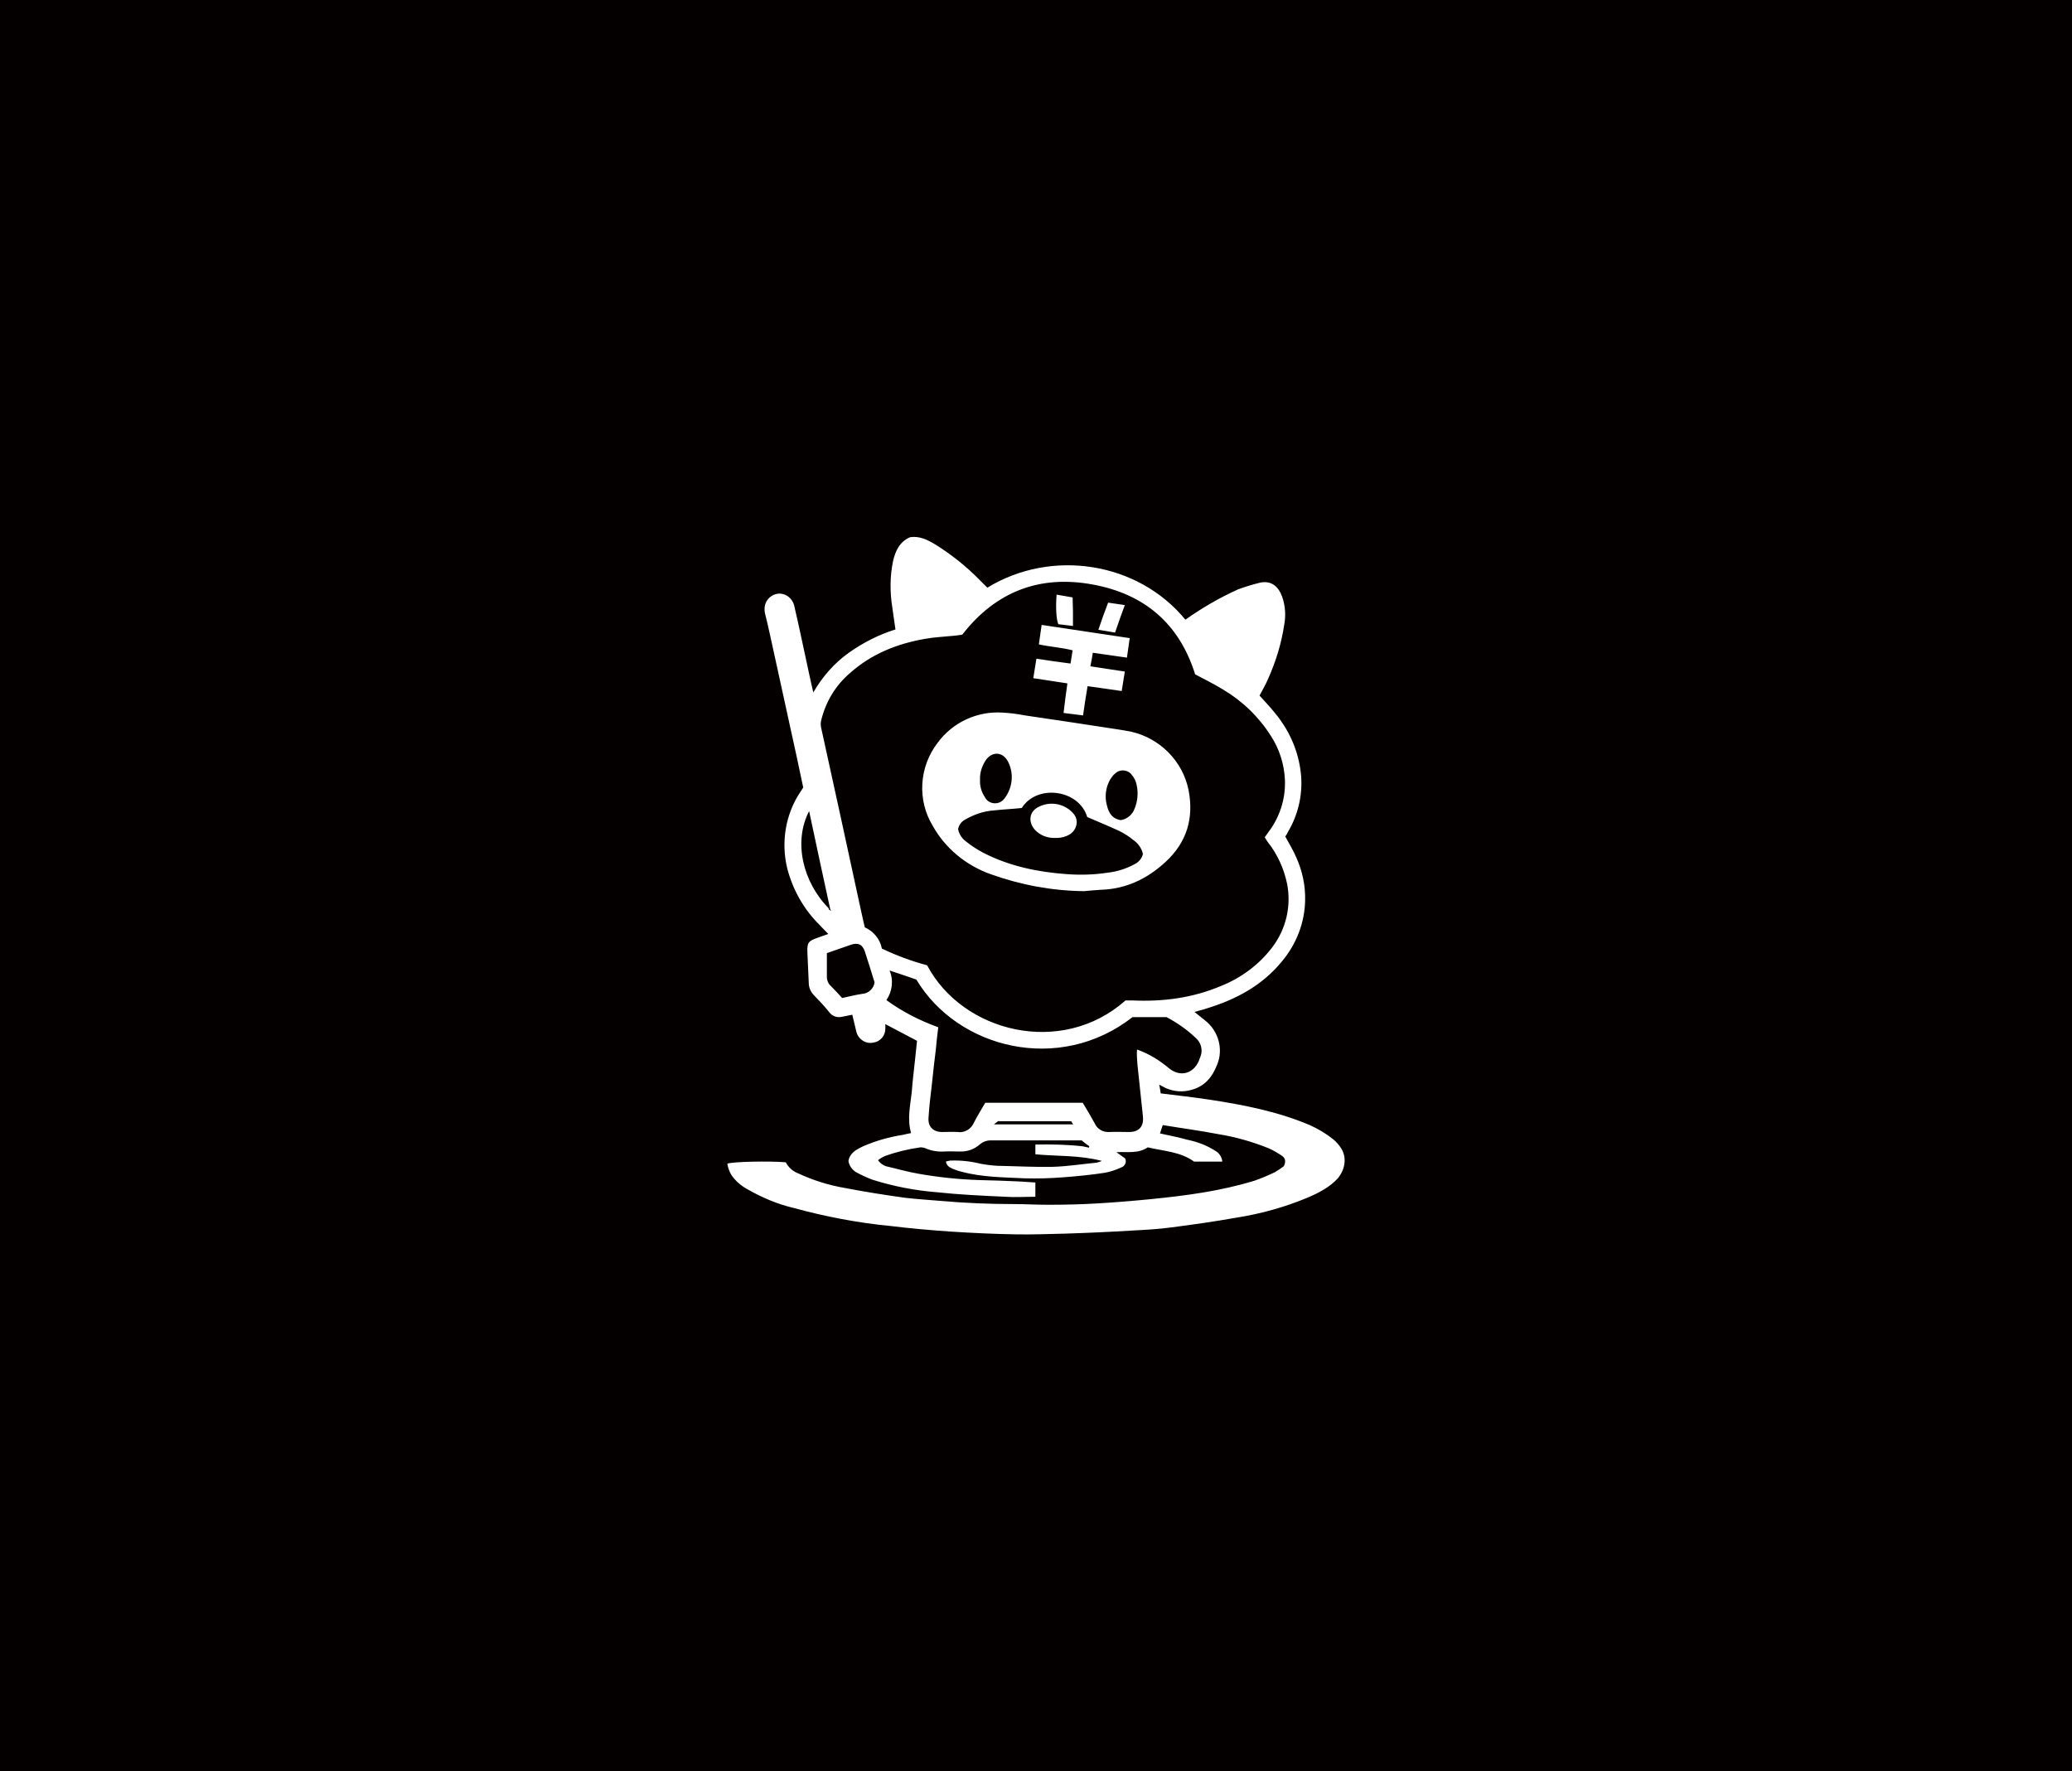 <?xml version="1.0" encoding="UTF-8"?>
<svg id="_レイヤー_2" data-name="レイヤー 2" xmlns="http://www.w3.org/2000/svg" viewBox="0 0 595.28 508.94">
  <defs>
    <style>
      .cls-1 {
        fill: #fff;
      }

      .cls-2 {
        fill: #040000;
      }
    </style>
  </defs>
  <g id="_レイヤー_2-2" data-name=" レイヤー 2">
    <rect class="cls-2" width="595.28" height="508.94"/>
    <path id="_パス_1" data-name="パス 1" class="cls-1" d="M385.26,329.85c-.6-.9-1.3-1.7-2.1-2.4-2.1-1.7-4.4-3.1-6.9-4.2-9.2-3.9-19-5.8-28.8-7.3-4.6-.7-9.2-1.2-14-1.8-.1-.7-.2-1.5-.4-2.5.8.4,1.3.7,1.9,1,2.3,1,4.9,1.2,7.3.5,3.8-1,6-3.6,7.4-7.2,1.9-4.5.4-9.8-3.5-12.8-1-.8-1.9-1.5-3-2.4,1.3-.4,2.4-.6,3.5-1,8.5-2.6,16-6.6,21.7-13.6,4.1-4.9,6.5-11.1,6.6-17.5.1-4.2-.8-8.4-2.5-12.2-.9-2.1-2.1-4.1-3.2-6.1.3-.4.5-.8.7-1.2,3.3-5.5,4.6-12,3.6-18.3-.9-5.9-3.4-11.3-7.2-15.9-1.4-1.8-3-3.4-4.5-5.1.9-1.7,1.8-3.2,2.5-4.9,2.2-4.9,3.8-10.1,4.6-15.5.5-2.7.3-5.4-.6-8-1-2.8-3.1-5-6.9-3.9-2,.5-3.9,1.1-5.8,1.8-5.3,2.4-10.3,5.3-15.1,8.7-13.6-16.6-38.4-20.5-56.9-9.2l-2.1-2.1c-3.9-4-8.3-7.5-13-10.4-2.2-1.3-4.4-2.4-7.1-2-3,1.3-4.2,3.9-4.9,6.9-.9,4.4-.9,8.9-.2,13.3.3,2.1.6,4.1.9,6.3-4.8,1.5-9.3,3.8-13.4,6.7-4.2,3-7.6,6.9-10.2,11.4-.5-2.1-.9-3.9-1.3-5.8-1.4-6.4-2.7-12.8-4.2-19.2-.5-1.9-2.1-3.3-4.1-3.4-2.4,0-4.4,1.9-4.4,4.4,0,.4,0,.8.1,1.2,1,3.9,1.8,7.9,2.7,11.9,2.2,9.9,4.3,19.8,6.5,29.7.6,2.8,1.2,5.7,1.8,8.5-.3.5-.6,1-.9,1.4-4.2,6.4-5.5,14.3-3.7,21.8,1.6,6.2,4.8,11.9,9.4,16.4.7.8,1.5,1.5,2.4,2.5-1.2.4-2.2.8-3.1,1.1-2.6.9-3,1.4-2.9,4.1.1,3,.3,6,.4,8.9,0,1.2.5,2.4,1.3,3.3,1.6,1.7,3.2,3.3,4.6,5.1.8,1.1,2.2,1.6,3.6,1.3,1-.2,1.9-.4,3-.6.4,1.7.8,3.4,1.2,5,.6,2.1,2.7,3.5,4.9,3,2-.3,3.4-2,3.4-4v-1.3l9.1,4.8-.6,5.7c-.3,3-.7,5.9-.9,8.9-.4,3.9-1.4,7.8-.2,11.9-.9.2-1.6.3-2.3.5-3.9.6-7.8,1.7-11.5,3.3-1.9.9-3.8,1.9-4.2,4.2.2,1.4,1.1,2.6,2.3,3.3,1.5.8,3,1.5,4.6,2.1,6,1.9,12.2,3.1,18.5,3.6,6.5.7,13.1,1,19.7,1.3,2.8.2,5.7,0,8.6,0v-4.1c-1.6-.1-3.2-.2-4.7-.3-3.9-.2-7.7-.3-11.6-.4-5.8-.2-11.5-.8-17.2-1.8-2.9-.5-5.8-1.3-8.7-2-1.2-.2-2.3-.9-3-1.9.6-.5,1.3-.9,2-1.2,3.3-1.2,6.7-2,10.2-2.5.5,0,1.1.1,1.5.3,1.6.7,3.4,1,5.2.9,1.5-.1,3,0,4.5,0,2.1.1,4.2-.6,5.8-2,.9-.8,2-1.2,3.2-1.2h26.1l1.5,1.2c.3.2.5.3.7.5,0,.1-.1.3-.1.4l-1.8-.4c-4.5-.5-9.1-.6-13.6-.5v2.8c6.3.6,12.6.2,19.1,1.9-.5.2-1,.4-1.5.5-4.2.4-8.5,1.1-12.7,1.2-5.3.1-10.6-.2-15.9-.3-1.6-.1-3.2-.3-4.8-.6-2.8-.7-5.7-1-8.6-.9-.4.1-.9.1-1.3.3.2,1.2,1,1.6,1.8,2,.9.4,1.8.7,2.7.9,5.9,1.6,12.1,1.6,18.1,1.9,3.7.1,7.5,0,11.2-.3,4-.3,8-.7,11.9-1.3,1.6-.3,3.1-.8,4.6-1.5,1-.3,1.6-1.3,1.3-2.3,0-.1-.1-.2-.1-.3l-2.5-1.8c3.1-.2,6.2.5,9-1.4,4.5,1.1,9.3,1.2,13.3,4.1h8.1c-.1-1.3-.9-2.5-2-3.1-2.5-1.6-5.2-2.6-8.1-3.2-2.5-.7-5.1-1.2-7.8-1.8.3-.8.5-1.6.8-2.4,5.4.9,10.7,1.6,15.9,2.6,5,.8,9.9,2.2,14.6,4.1,1.3.6,2.5,1.3,3.7,2.1.9.6,1.3,1.5.6,3-.9.7-1.8,1.3-2.7,1.8-1.9.9-3.8,1.7-5.8,2.4-9.8,3-19.8,4.3-29.9,5.3-5,.5-10,.9-15,1.2-4.8.3-9.6.4-14.4.4-3.3,0-6.6-.2-10-.2-6.9,0-13.8-.3-20.7-.9-3.4-.3-6.9-.5-10.3-.9-5.8-.8-11.5-1.7-17.2-2.8-4.7-.8-9.2-2.2-13.5-4.2-1.6-.6-2.9-1.8-3.6-3.2-4.6-.4-15.4-.2-16.8.4.2,1.2.6,2.3,1.2,3.3,1.2,1.7,2.7,3,4.5,4,4.2,2.4,8.6,4.3,13.3,5.4,9.1,2.5,18.5,4.3,27.9,5.2,5.7.7,11.4,1.2,17.2,1.6,6.2.4,12.5.7,18.7.8,4.7.1,9.4-.1,14-.2,6.6-.2,13.2-.5,19.7-.9,3.7-.2,7.5-.4,11.1-.9,6.2-.8,12.5-1.7,18.7-2.8,7-1.1,13.8-3,20.3-5.7,3.3-1.4,6.4-3,8.8-5.6,2.2-2.7,2.6-6.1.9-8.7M238.06,260.95c-7.4-7.5-10.2-19.1-5.6-27.9,2,9.5,4,18.7,6,27.9,0,.1.1.3.1.4l.2.2-.1.1-.6-.4c.1,0,0-.1,0-.3M247.76,285.55c-2,.3-4,.8-5.8,1.2-1.2-1.3-2.2-2.4-3.3-3.5-.7-.6-1.1-1.6-1.1-2.5v-6.9l6.9-2.4c2.1-.7,3.3-.1,4,1.9,1,3,1.9,6,2.8,8.9-.2,1.7-1.7,3.2-3.5,3.3M253.36,272.55c-.5-2.7-2.4-5-4.9-6.1-.6-2.4-1.1-5-1.7-7.6l-5.4-24.9c-1.8-8.4-3.7-16.7-5.5-25.1-.1-.7-.1-1.3.1-2,1.3-5.3,4.2-10.1,8.4-13.6,6.1-5.4,13.4-8.3,21.4-9.7,2.8-.5,5.6-.6,8.5-.9.7-.1,1.5-.2,2.2-.3,9.7-12.5,22.4-17.2,37.5-14.4,14.7,2.7,24.8,11.1,29.4,25.8,2.6,1.4,5.3,2.7,7.9,4.3,5.6,3.3,10.3,7.8,13.8,13.3,2.5,3.8,3.9,8.2,4.1,12.8.2,5.4-1.5,10.7-4.8,15-.3.4-.6.9-1,1.4.3.5.5.9.8,1.3,2.8,3.5,4.7,7.7,5.6,12,1.3,6.5-.3,13.2-4.3,18.4-3.8,5-9,8.8-14.8,11.1-8.1,3.4-16.6,4.5-25.3,4.1h-2c-18.4,16.3-46.8,9.2-57-10.1-4.5-1.2-8.8-2.8-13-4.8M285.56,323.05c.6-.5.9-.7,1.2-.9.1-.1.3,0,.4,0h20.6c.2.3.3.6.6.9h-22.8ZM326.76,305.65c.5,5,1.1,10.1,1.6,15.1.3,2.9-1.1,4.5-4,4.5-1.9,0-3.8-.1-5.7,0-1.7.1-3.4-.8-4.1-2.4-.6-1-1.1-2-1.7-3l-1.8-3h-28c-1.1,1.9-2.3,3.8-3.3,5.8-.8,1.8-2.7,2.9-4.6,2.6-1.5-.1-3,0-4.5,0-2.6,0-4.1-1.6-3.9-4.1.2-3.3.6-6.6,1-9.9.3-3.2.7-6.4,1.1-9.7.2-2.1.4-4.2.7-6.4-5.3-1.9-10.4-4.5-14.9-7.8,1.7-2.5,2.1-5.7.9-8.5,2.7.9,5.2,1.7,7.7,2.6,11.9,19.9,41.1,27.2,62.1,10.8h9.8c3,1.6,5.9,3.6,8.4,6,1.5,1.3,2.1,3.5,1.3,5.4-.2.4-.3.9-.5,1.3-1.7,3.7-5.4,4.5-8.5,2-2.7-2.3-5.8-4.2-9.2-5.4-.1,1.3,0,2.7.1,4.1M284.56,251.15c8.6,3.1,17.7,4.8,26.9,4.9,1.2-.1,3-.3,4.8-.4,7.3-.2,13.4-3.2,18.6-8,6.1-5.6,8.2-12.6,6.6-20.7-1.7-8.3-8.2-14.8-16.4-16.7-2-.4-4-.7-6-1-3.9-.6-7.9-1.2-11.8-1.8-4.3-.6-8.6-1.3-12.8-1.9-2.1-.4-4.3-.7-6.4-.8-7.3-.5-14.4,2.8-18.7,8.7-5.3,6.9-5.9,16.4-1.4,23.8,3.6,6.5,9.6,11.4,16.6,13.9M318.96,223.95c.4-.6.8-1.2,1.4-1.7,1.2-1.2,3.2-1.2,4.5,0,.1.1.2.3.3.4.7.8,1.2,1.8,1.4,2.9.5,2.3.3,4.6-.6,6.8-.6,1.7-2.1,3-4,3.3-3.1-.6-3.7-2.9-4.2-5.4-.3-2.2.1-4.4,1.2-6.3M283.06,218.65c1.6-2.6,4.8-3,6.5.1,1.8,3.4,1.4,7.6-1,10.7-1.1,1.5-3.2,1.8-4.7.7-.4-.3-.7-.7-.9-1.1-1-1.5-1.5-3.2-1.4-5-.1-1.9.5-3.8,1.5-5.4M277.16,235.55c2.6-1.5,5.4-2.5,8.4-2.7,2.6-.3,5.3-.4,8-.7,4.3-6.9,16.4-5.4,18.8,2.6,3.2,1.4,6.2,2.6,9.2,4,1.4.7,2.7,1.5,3.9,2.5,1.5,1,2.5,2.4,2.9,4.1-.3,1.3-1.2,2.4-2.5,3-2.4,1.3-5,2.1-7.7,2.4-3.9.6-7.9.7-11.8.4-8.3-.6-16.4-2.3-23.8-6.1-1.7-.9-3.3-1.9-4.8-3.1-1.3-.9-2.2-2.2-2.5-3.7.2-1.2.9-2.1,1.9-2.7M306.66,196.35l-9.8-1.5c.3-1.9.6-3.7.9-5.6,3.3.5,6.5,1,9.8,1.4.2-1.2.4-2.4.6-3.8-3.2-.8-6.4-1-9.7-1.7l.8-5.6c8.5,1.3,16.8,2.5,25.3,3.8-.3,2-.5,3.7-.8,5.6l-9.8-1.4c-.2,1.3-.4,2.5-.7,3.9l9.9,1.5c-.3,1.8-.6,3.6-.9,5.6-3.2-.5-6.4-.9-9.8-1.4-.5,2.9-.9,5.5-1.3,8.4l-5.6-.7c.3-2.8.7-5.6,1.1-8.5M304.06,179.35c-.6-1.3-.8-4.9-.5-8.5l4.6.8c0,1.4.1,2.8.1,4.1v4.1c-1.4-.2-2.8-.3-4.2-.5M320.36,181.75l-4.8-.8c.9-2.7,1.8-5.2,2.8-7.8l4.8.7c-1,2.7-1.9,5.2-2.8,7.9M297.36,238.45c-2.1-2.3-1.7-5.4,1.2-6.7,2.9-1.4,6.3-1,8.8,1,1.5,1.2,2.4,2.7,1.8,4.6-.6,2-2.3,2.9-4.3,3.3-.5.1-1.1.1-1.6.1-2.3.1-4.4-.7-5.9-2.3"/>
  </g>
</svg>